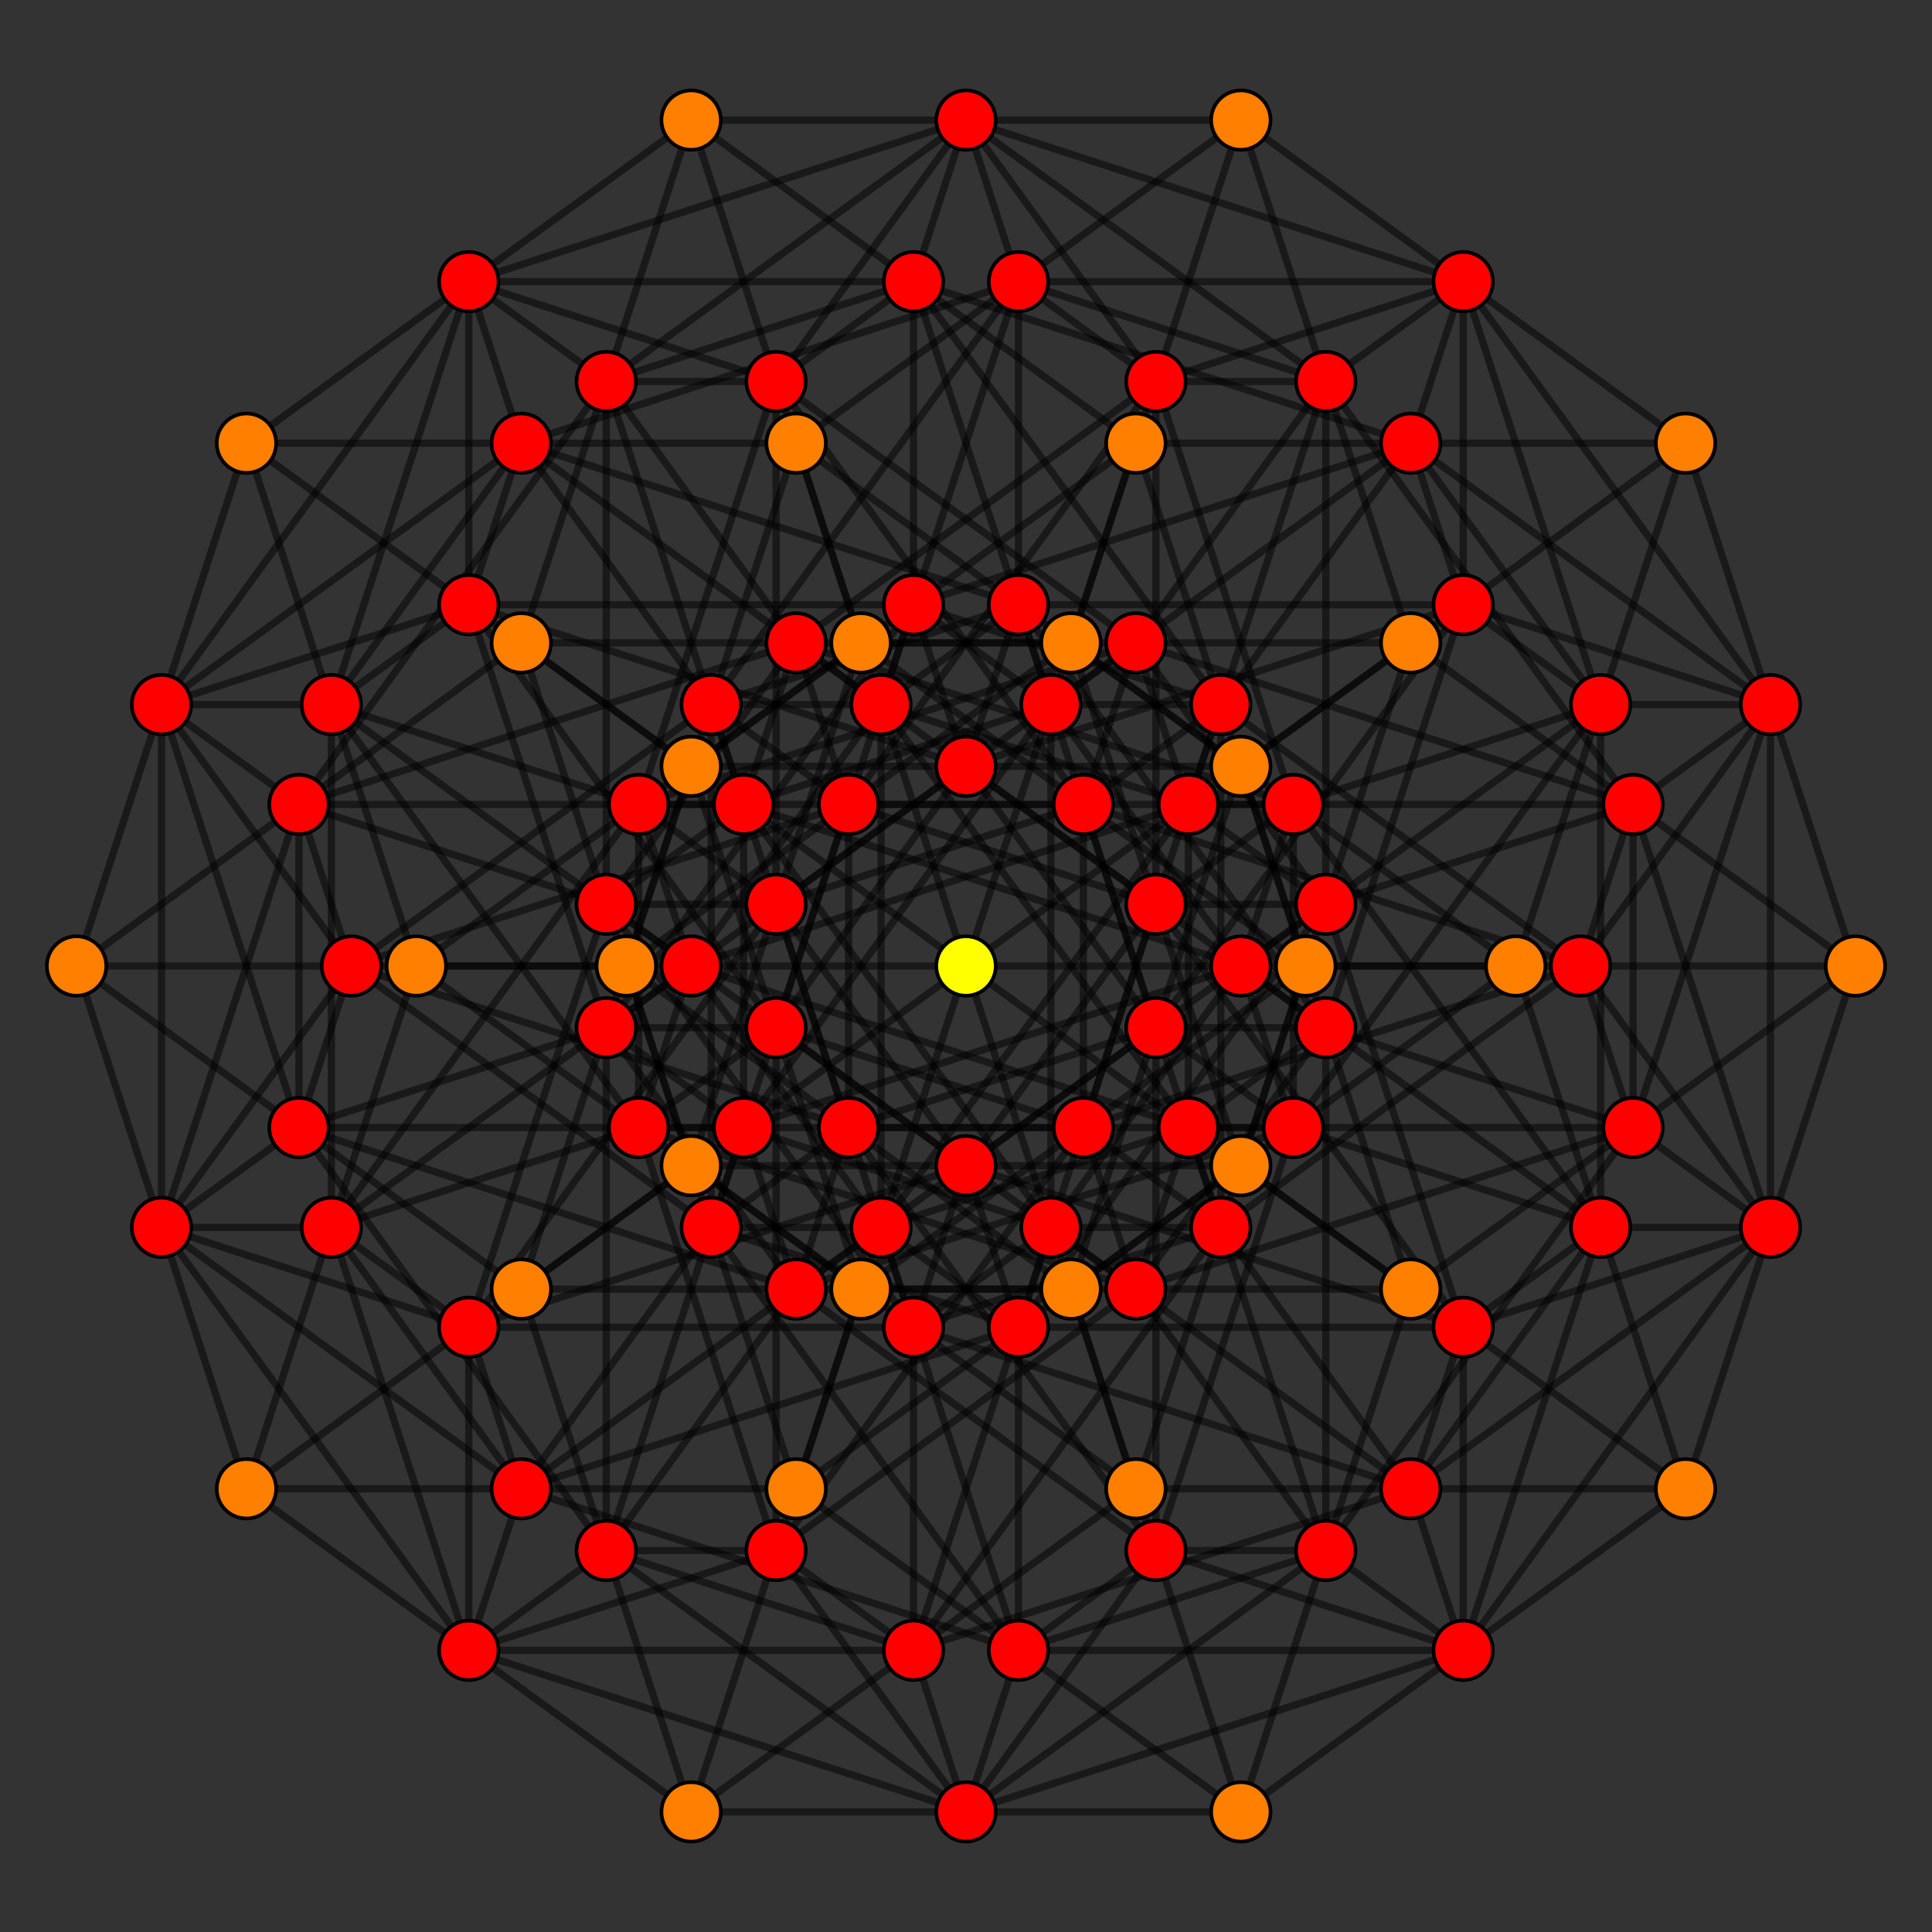 <?xml version="1.0" encoding="UTF-8" standalone="no"?>
<svg
xmlns="http://www.w3.org/2000/svg"
version="1.0"
width="1600" height="1600"
id="10-cube_t1_B5.svg">
<rect width="100%" height="100%" fill="#333333" stroke="none"/>
<!-- Graph: v=5120 e=46080 -->
<!-- Projection: Point overlap:32 80 160 ,  visible v=111 e=511 -->
<g style="stroke:#000000;stroke-width:6.0;stroke-opacity:0.50;">
<line x1="1536.586" y1="800.000" x2="1536.586" y2="800.000"/>
<line x1="1536.586" y1="800.000" x2="1466.248" y2="583.523"/>
<line x1="1536.586" y1="800.000" x2="1352.439" y2="666.210"/>
<line x1="1536.586" y1="800.000" x2="1308.968" y2="800.000"/>
<line x1="1536.586" y1="800.000" x2="1352.439" y2="933.790"/>
<line x1="1536.586" y1="800.000" x2="1466.248" y2="1016.477"/>
<line x1="1395.910" y1="1232.954" x2="1395.910" y2="1232.954"/>
<line x1="1395.910" y1="1232.954" x2="1325.573" y2="1016.477"/>
<line x1="1395.910" y1="1232.954" x2="1211.764" y2="1099.164"/>
<line x1="1395.910" y1="1232.954" x2="1168.293" y2="1232.954"/>
<line x1="1395.910" y1="1232.954" x2="1211.764" y2="1366.744"/>
<line x1="1395.910" y1="1232.954" x2="1466.248" y2="1016.477"/>
<line x1="1168.293" y1="1067.580" x2="1168.293" y2="1067.580"/>
<line x1="1168.293" y1="1067.580" x2="1097.955" y2="851.103"/>
<line x1="1168.293" y1="1067.580" x2="984.146" y2="933.790"/>
<line x1="1168.293" y1="1067.580" x2="940.675" y2="1067.580"/>
<line x1="1168.293" y1="1067.580" x2="1352.439" y2="933.790"/>
<line x1="1168.293" y1="1067.580" x2="1097.955" y2="1284.057"/>
<line x1="1027.617" y1="1500.535" x2="1027.617" y2="1500.535"/>
<line x1="1027.617" y1="1500.535" x2="957.280" y2="1284.057"/>
<line x1="1027.617" y1="1500.535" x2="843.471" y2="1366.744"/>
<line x1="1027.617" y1="1500.535" x2="800.000" y2="1500.535"/>
<line x1="1027.617" y1="1500.535" x2="1211.764" y2="1366.744"/>
<line x1="1027.617" y1="1500.535" x2="1097.955" y2="1284.057"/>
<line x1="1081.351" y1="800.000" x2="1081.351" y2="800.000"/>
<line x1="1081.351" y1="800.000" x2="1011.013" y2="583.523"/>
<line x1="1081.351" y1="800.000" x2="897.204" y2="666.210"/>
<line x1="1081.351" y1="800.000" x2="1308.968" y2="800.000"/>
<line x1="1081.351" y1="800.000" x2="897.204" y2="933.790"/>
<line x1="1081.351" y1="800.000" x2="1011.013" y2="1016.477"/>
<line x1="940.675" y1="1232.954" x2="940.675" y2="1232.954"/>
<line x1="940.675" y1="1232.954" x2="870.338" y2="1016.477"/>
<line x1="940.675" y1="1232.954" x2="756.529" y2="1099.164"/>
<line x1="940.675" y1="1232.954" x2="1168.293" y2="1232.954"/>
<line x1="940.675" y1="1232.954" x2="756.529" y2="1366.744"/>
<line x1="940.675" y1="1232.954" x2="1011.013" y2="1016.477"/>
<line x1="713.058" y1="1067.580" x2="713.058" y2="1067.580"/>
<line x1="713.058" y1="1067.580" x2="642.720" y2="851.103"/>
<line x1="713.058" y1="1067.580" x2="528.911" y2="933.790"/>
<line x1="713.058" y1="1067.580" x2="940.675" y2="1067.580"/>
<line x1="713.058" y1="1067.580" x2="897.204" y2="933.790"/>
<line x1="713.058" y1="1067.580" x2="642.720" y2="1284.057"/>
<line x1="572.383" y1="1500.535" x2="572.383" y2="1500.535"/>
<line x1="572.383" y1="1500.535" x2="502.045" y2="1284.057"/>
<line x1="572.383" y1="1500.535" x2="388.236" y2="1366.744"/>
<line x1="572.383" y1="1500.535" x2="800.000" y2="1500.535"/>
<line x1="572.383" y1="1500.535" x2="756.529" y2="1366.744"/>
<line x1="572.383" y1="1500.535" x2="642.720" y2="1284.057"/>
<line x1="1168.293" y1="532.420" x2="1168.293" y2="532.420"/>
<line x1="1168.293" y1="532.420" x2="1097.955" y2="315.943"/>
<line x1="1168.293" y1="532.420" x2="1352.439" y2="666.210"/>
<line x1="1168.293" y1="532.420" x2="940.675" y2="532.420"/>
<line x1="1168.293" y1="532.420" x2="984.146" y2="666.210"/>
<line x1="1168.293" y1="532.420" x2="1097.955" y2="748.897"/>
<line x1="1027.617" y1="965.374" x2="1027.617" y2="965.374"/>
<line x1="1027.617" y1="965.374" x2="957.280" y2="748.897"/>
<line x1="1027.617" y1="965.374" x2="1211.764" y2="1099.164"/>
<line x1="1027.617" y1="965.374" x2="800.000" y2="965.374"/>
<line x1="1027.617" y1="965.374" x2="843.471" y2="1099.164"/>
<line x1="1027.617" y1="965.374" x2="1097.955" y2="748.897"/>
<line x1="800.000" y1="800.000" x2="800.000" y2="800.000"/>
<line x1="800.000" y1="800.000" x2="729.662" y2="583.523"/>
<line x1="800.000" y1="800.000" x2="984.146" y2="933.790"/>
<line x1="800.000" y1="800.000" x2="572.383" y2="800.000"/>
<line x1="800.000" y1="800.000" x2="984.146" y2="666.210"/>
<line x1="800.000" y1="800.000" x2="729.662" y2="1016.477"/>
<line x1="659.325" y1="1232.954" x2="659.325" y2="1232.954"/>
<line x1="659.325" y1="1232.954" x2="588.987" y2="1016.477"/>
<line x1="659.325" y1="1232.954" x2="843.471" y2="1366.744"/>
<line x1="659.325" y1="1232.954" x2="431.707" y2="1232.954"/>
<line x1="659.325" y1="1232.954" x2="843.471" y2="1099.164"/>
<line x1="659.325" y1="1232.954" x2="729.662" y2="1016.477"/>
<line x1="713.058" y1="532.420" x2="713.058" y2="532.420"/>
<line x1="713.058" y1="532.420" x2="642.720" y2="315.943"/>
<line x1="713.058" y1="532.420" x2="897.204" y2="666.210"/>
<line x1="713.058" y1="532.420" x2="940.675" y2="532.420"/>
<line x1="713.058" y1="532.420" x2="528.911" y2="666.210"/>
<line x1="713.058" y1="532.420" x2="642.720" y2="748.897"/>
<line x1="572.383" y1="965.374" x2="572.383" y2="965.374"/>
<line x1="572.383" y1="965.374" x2="502.045" y2="748.897"/>
<line x1="572.383" y1="965.374" x2="756.529" y2="1099.164"/>
<line x1="572.383" y1="965.374" x2="800.000" y2="965.374"/>
<line x1="572.383" y1="965.374" x2="388.236" y2="1099.164"/>
<line x1="572.383" y1="965.374" x2="642.720" y2="748.897"/>
<line x1="344.765" y1="800.000" x2="344.765" y2="800.000"/>
<line x1="344.765" y1="800.000" x2="274.427" y2="583.523"/>
<line x1="344.765" y1="800.000" x2="528.911" y2="933.790"/>
<line x1="344.765" y1="800.000" x2="572.383" y2="800.000"/>
<line x1="344.765" y1="800.000" x2="528.911" y2="666.210"/>
<line x1="344.765" y1="800.000" x2="274.427" y2="1016.477"/>
<line x1="204.090" y1="1232.954" x2="204.090" y2="1232.954"/>
<line x1="204.090" y1="1232.954" x2="133.752" y2="1016.477"/>
<line x1="204.090" y1="1232.954" x2="388.236" y2="1366.744"/>
<line x1="204.090" y1="1232.954" x2="431.707" y2="1232.954"/>
<line x1="204.090" y1="1232.954" x2="388.236" y2="1099.164"/>
<line x1="204.090" y1="1232.954" x2="274.427" y2="1016.477"/>
<line x1="1395.910" y1="367.046" x2="1395.910" y2="367.046"/>
<line x1="1395.910" y1="367.046" x2="1466.248" y2="583.523"/>
<line x1="1395.910" y1="367.046" x2="1211.764" y2="233.256"/>
<line x1="1395.910" y1="367.046" x2="1168.293" y2="367.046"/>
<line x1="1395.910" y1="367.046" x2="1211.764" y2="500.836"/>
<line x1="1395.910" y1="367.046" x2="1325.573" y2="583.523"/>
<line x1="1255.235" y1="800.000" x2="1255.235" y2="800.000"/>
<line x1="1255.235" y1="800.000" x2="1325.573" y2="1016.477"/>
<line x1="1255.235" y1="800.000" x2="1071.089" y2="666.210"/>
<line x1="1255.235" y1="800.000" x2="1027.617" y2="800.000"/>
<line x1="1255.235" y1="800.000" x2="1071.089" y2="933.790"/>
<line x1="1255.235" y1="800.000" x2="1325.573" y2="583.523"/>
<line x1="1027.617" y1="634.626" x2="1027.617" y2="634.626"/>
<line x1="1027.617" y1="634.626" x2="1097.955" y2="851.103"/>
<line x1="1027.617" y1="634.626" x2="843.471" y2="500.836"/>
<line x1="1027.617" y1="634.626" x2="800.000" y2="634.626"/>
<line x1="1027.617" y1="634.626" x2="1211.764" y2="500.836"/>
<line x1="1027.617" y1="634.626" x2="957.280" y2="851.103"/>
<line x1="886.942" y1="1067.580" x2="886.942" y2="1067.580"/>
<line x1="886.942" y1="1067.580" x2="957.280" y2="1284.057"/>
<line x1="886.942" y1="1067.580" x2="702.796" y2="933.790"/>
<line x1="886.942" y1="1067.580" x2="659.325" y2="1067.580"/>
<line x1="886.942" y1="1067.580" x2="1071.089" y2="933.790"/>
<line x1="886.942" y1="1067.580" x2="957.280" y2="851.103"/>
<line x1="940.675" y1="367.046" x2="940.675" y2="367.046"/>
<line x1="940.675" y1="367.046" x2="1011.013" y2="583.523"/>
<line x1="940.675" y1="367.046" x2="756.529" y2="233.256"/>
<line x1="940.675" y1="367.046" x2="1168.293" y2="367.046"/>
<line x1="940.675" y1="367.046" x2="756.529" y2="500.836"/>
<line x1="940.675" y1="367.046" x2="870.338" y2="583.523"/>
<line x1="800.000" y1="800.000" x2="870.338" y2="1016.477"/>
<line x1="800.000" y1="800.000" x2="615.854" y2="666.210"/>
<line x1="800.000" y1="800.000" x2="1027.617" y2="800.000"/>
<line x1="800.000" y1="800.000" x2="615.854" y2="933.790"/>
<line x1="800.000" y1="800.000" x2="870.338" y2="583.523"/>
<line x1="572.383" y1="634.626" x2="572.383" y2="634.626"/>
<line x1="572.383" y1="634.626" x2="642.720" y2="851.103"/>
<line x1="572.383" y1="634.626" x2="388.236" y2="500.836"/>
<line x1="572.383" y1="634.626" x2="800.000" y2="634.626"/>
<line x1="572.383" y1="634.626" x2="756.529" y2="500.836"/>
<line x1="572.383" y1="634.626" x2="502.045" y2="851.103"/>
<line x1="431.707" y1="1067.580" x2="431.707" y2="1067.580"/>
<line x1="431.707" y1="1067.580" x2="502.045" y2="1284.057"/>
<line x1="431.707" y1="1067.580" x2="247.561" y2="933.790"/>
<line x1="431.707" y1="1067.580" x2="659.325" y2="1067.580"/>
<line x1="431.707" y1="1067.580" x2="615.854" y2="933.790"/>
<line x1="431.707" y1="1067.580" x2="502.045" y2="851.103"/>
<line x1="1027.617" y1="99.465" x2="1027.617" y2="99.465"/>
<line x1="1027.617" y1="99.465" x2="1097.955" y2="315.943"/>
<line x1="1027.617" y1="99.465" x2="1211.764" y2="233.256"/>
<line x1="1027.617" y1="99.465" x2="800.000" y2="99.465"/>
<line x1="1027.617" y1="99.465" x2="843.471" y2="233.256"/>
<line x1="1027.617" y1="99.465" x2="957.280" y2="315.943"/>
<line x1="886.942" y1="532.420" x2="886.942" y2="532.420"/>
<line x1="886.942" y1="532.420" x2="957.280" y2="748.897"/>
<line x1="886.942" y1="532.420" x2="1071.089" y2="666.210"/>
<line x1="886.942" y1="532.420" x2="659.325" y2="532.420"/>
<line x1="886.942" y1="532.420" x2="702.796" y2="666.210"/>
<line x1="886.942" y1="532.420" x2="957.280" y2="315.943"/>
<line x1="659.325" y1="367.046" x2="659.325" y2="367.046"/>
<line x1="659.325" y1="367.046" x2="729.662" y2="583.523"/>
<line x1="659.325" y1="367.046" x2="843.471" y2="500.836"/>
<line x1="659.325" y1="367.046" x2="431.707" y2="367.046"/>
<line x1="659.325" y1="367.046" x2="843.471" y2="233.256"/>
<line x1="659.325" y1="367.046" x2="588.987" y2="583.523"/>
<line x1="518.649" y1="800.000" x2="518.649" y2="800.000"/>
<line x1="518.649" y1="800.000" x2="588.987" y2="1016.477"/>
<line x1="518.649" y1="800.000" x2="702.796" y2="933.790"/>
<line x1="518.649" y1="800.000" x2="291.032" y2="800.000"/>
<line x1="518.649" y1="800.000" x2="702.796" y2="666.210"/>
<line x1="518.649" y1="800.000" x2="588.987" y2="583.523"/>
<line x1="572.383" y1="99.465" x2="572.383" y2="99.465"/>
<line x1="572.383" y1="99.465" x2="642.720" y2="315.943"/>
<line x1="572.383" y1="99.465" x2="756.529" y2="233.256"/>
<line x1="572.383" y1="99.465" x2="800.000" y2="99.465"/>
<line x1="572.383" y1="99.465" x2="388.236" y2="233.256"/>
<line x1="572.383" y1="99.465" x2="502.045" y2="315.943"/>
<line x1="431.707" y1="532.420" x2="431.707" y2="532.420"/>
<line x1="431.707" y1="532.420" x2="502.045" y2="748.897"/>
<line x1="431.707" y1="532.420" x2="615.854" y2="666.210"/>
<line x1="431.707" y1="532.420" x2="659.325" y2="532.420"/>
<line x1="431.707" y1="532.420" x2="247.561" y2="666.210"/>
<line x1="431.707" y1="532.420" x2="502.045" y2="315.943"/>
<line x1="204.090" y1="367.046" x2="204.090" y2="367.046"/>
<line x1="204.090" y1="367.046" x2="274.427" y2="583.523"/>
<line x1="204.090" y1="367.046" x2="388.236" y2="500.836"/>
<line x1="204.090" y1="367.046" x2="431.707" y2="367.046"/>
<line x1="204.090" y1="367.046" x2="388.236" y2="233.256"/>
<line x1="204.090" y1="367.046" x2="133.752" y2="583.523"/>
<line x1="63.414" y1="800.000" x2="63.414" y2="800.000"/>
<line x1="63.414" y1="800.000" x2="133.752" y2="1016.477"/>
<line x1="63.414" y1="800.000" x2="247.561" y2="933.790"/>
<line x1="63.414" y1="800.000" x2="291.032" y2="800.000"/>
<line x1="63.414" y1="800.000" x2="247.561" y2="666.210"/>
<line x1="63.414" y1="800.000" x2="133.752" y2="583.523"/>
<line x1="1466.248" y1="583.523" x2="1352.439" y2="666.210"/>
<line x1="1466.248" y1="583.523" x2="1211.764" y2="233.256"/>
<line x1="1466.248" y1="583.523" x2="1308.968" y2="800.000"/>
<line x1="1466.248" y1="583.523" x2="1168.293" y2="367.046"/>
<line x1="1466.248" y1="583.523" x2="1352.439" y2="933.790"/>
<line x1="1466.248" y1="583.523" x2="1211.764" y2="500.836"/>
<line x1="1466.248" y1="583.523" x2="1466.248" y2="1016.477"/>
<line x1="1466.248" y1="583.523" x2="1325.573" y2="583.523"/>
<line x1="1325.573" y1="1016.477" x2="1211.764" y2="1099.164"/>
<line x1="1325.573" y1="1016.477" x2="1071.089" y2="666.210"/>
<line x1="1325.573" y1="1016.477" x2="1168.293" y2="1232.954"/>
<line x1="1325.573" y1="1016.477" x2="1027.617" y2="800.000"/>
<line x1="1325.573" y1="1016.477" x2="1211.764" y2="1366.744"/>
<line x1="1325.573" y1="1016.477" x2="1071.089" y2="933.790"/>
<line x1="1325.573" y1="1016.477" x2="1466.248" y2="1016.477"/>
<line x1="1325.573" y1="1016.477" x2="1325.573" y2="583.523"/>
<line x1="1097.955" y1="851.103" x2="984.146" y2="933.790"/>
<line x1="1097.955" y1="851.103" x2="843.471" y2="500.836"/>
<line x1="1097.955" y1="851.103" x2="940.675" y2="1067.580"/>
<line x1="1097.955" y1="851.103" x2="800.000" y2="634.626"/>
<line x1="1097.955" y1="851.103" x2="1352.439" y2="933.790"/>
<line x1="1097.955" y1="851.103" x2="1211.764" y2="500.836"/>
<line x1="1097.955" y1="851.103" x2="1097.955" y2="1284.057"/>
<line x1="1097.955" y1="851.103" x2="957.280" y2="851.103"/>
<line x1="957.280" y1="1284.057" x2="843.471" y2="1366.744"/>
<line x1="957.280" y1="1284.057" x2="702.796" y2="933.790"/>
<line x1="957.280" y1="1284.057" x2="800.000" y2="1500.535"/>
<line x1="957.280" y1="1284.057" x2="659.325" y2="1067.580"/>
<line x1="957.280" y1="1284.057" x2="1211.764" y2="1366.744"/>
<line x1="957.280" y1="1284.057" x2="1071.089" y2="933.790"/>
<line x1="957.280" y1="1284.057" x2="1097.955" y2="1284.057"/>
<line x1="957.280" y1="1284.057" x2="957.280" y2="851.103"/>
<line x1="1011.013" y1="583.523" x2="897.204" y2="666.210"/>
<line x1="1011.013" y1="583.523" x2="756.529" y2="233.256"/>
<line x1="1011.013" y1="583.523" x2="1308.968" y2="800.000"/>
<line x1="1011.013" y1="583.523" x2="1168.293" y2="367.046"/>
<line x1="1011.013" y1="583.523" x2="897.204" y2="933.790"/>
<line x1="1011.013" y1="583.523" x2="756.529" y2="500.836"/>
<line x1="1011.013" y1="583.523" x2="1011.013" y2="1016.477"/>
<line x1="1011.013" y1="583.523" x2="870.338" y2="583.523"/>
<line x1="870.338" y1="1016.477" x2="756.529" y2="1099.164"/>
<line x1="870.338" y1="1016.477" x2="615.854" y2="666.210"/>
<line x1="870.338" y1="1016.477" x2="1168.293" y2="1232.954"/>
<line x1="870.338" y1="1016.477" x2="1027.617" y2="800.000"/>
<line x1="870.338" y1="1016.477" x2="756.529" y2="1366.744"/>
<line x1="870.338" y1="1016.477" x2="615.854" y2="933.790"/>
<line x1="870.338" y1="1016.477" x2="1011.013" y2="1016.477"/>
<line x1="870.338" y1="1016.477" x2="870.338" y2="583.523"/>
<line x1="642.720" y1="851.103" x2="528.911" y2="933.790"/>
<line x1="642.720" y1="851.103" x2="388.236" y2="500.836"/>
<line x1="642.720" y1="851.103" x2="940.675" y2="1067.580"/>
<line x1="642.720" y1="851.103" x2="800.000" y2="634.626"/>
<line x1="642.720" y1="851.103" x2="897.204" y2="933.790"/>
<line x1="642.720" y1="851.103" x2="756.529" y2="500.836"/>
<line x1="642.720" y1="851.103" x2="642.720" y2="1284.057"/>
<line x1="642.720" y1="851.103" x2="502.045" y2="851.103"/>
<line x1="502.045" y1="1284.057" x2="388.236" y2="1366.744"/>
<line x1="502.045" y1="1284.057" x2="247.561" y2="933.790"/>
<line x1="502.045" y1="1284.057" x2="800.000" y2="1500.535"/>
<line x1="502.045" y1="1284.057" x2="659.325" y2="1067.580"/>
<line x1="502.045" y1="1284.057" x2="756.529" y2="1366.744"/>
<line x1="502.045" y1="1284.057" x2="615.854" y2="933.790"/>
<line x1="502.045" y1="1284.057" x2="642.720" y2="1284.057"/>
<line x1="502.045" y1="1284.057" x2="502.045" y2="851.103"/>
<line x1="1097.955" y1="315.943" x2="1352.439" y2="666.210"/>
<line x1="1097.955" y1="315.943" x2="1211.764" y2="233.256"/>
<line x1="1097.955" y1="315.943" x2="940.675" y2="532.420"/>
<line x1="1097.955" y1="315.943" x2="800.000" y2="99.465"/>
<line x1="1097.955" y1="315.943" x2="984.146" y2="666.210"/>
<line x1="1097.955" y1="315.943" x2="843.471" y2="233.256"/>
<line x1="1097.955" y1="315.943" x2="1097.955" y2="748.897"/>
<line x1="1097.955" y1="315.943" x2="957.280" y2="315.943"/>
<line x1="957.280" y1="748.897" x2="1211.764" y2="1099.164"/>
<line x1="957.280" y1="748.897" x2="1071.089" y2="666.210"/>
<line x1="957.280" y1="748.897" x2="800.000" y2="965.374"/>
<line x1="957.280" y1="748.897" x2="659.325" y2="532.420"/>
<line x1="957.280" y1="748.897" x2="843.471" y2="1099.164"/>
<line x1="957.280" y1="748.897" x2="702.796" y2="666.210"/>
<line x1="957.280" y1="748.897" x2="1097.955" y2="748.897"/>
<line x1="957.280" y1="748.897" x2="957.280" y2="315.943"/>
<line x1="729.662" y1="583.523" x2="984.146" y2="933.790"/>
<line x1="729.662" y1="583.523" x2="843.471" y2="500.836"/>
<line x1="729.662" y1="583.523" x2="572.383" y2="800.000"/>
<line x1="729.662" y1="583.523" x2="431.707" y2="367.046"/>
<line x1="729.662" y1="583.523" x2="984.146" y2="666.210"/>
<line x1="729.662" y1="583.523" x2="843.471" y2="233.256"/>
<line x1="729.662" y1="583.523" x2="729.662" y2="1016.477"/>
<line x1="729.662" y1="583.523" x2="588.987" y2="583.523"/>
<line x1="588.987" y1="1016.477" x2="843.471" y2="1366.744"/>
<line x1="588.987" y1="1016.477" x2="702.796" y2="933.790"/>
<line x1="588.987" y1="1016.477" x2="431.707" y2="1232.954"/>
<line x1="588.987" y1="1016.477" x2="291.032" y2="800.000"/>
<line x1="588.987" y1="1016.477" x2="843.471" y2="1099.164"/>
<line x1="588.987" y1="1016.477" x2="702.796" y2="666.210"/>
<line x1="588.987" y1="1016.477" x2="729.662" y2="1016.477"/>
<line x1="588.987" y1="1016.477" x2="588.987" y2="583.523"/>
<line x1="642.720" y1="315.943" x2="897.204" y2="666.210"/>
<line x1="642.720" y1="315.943" x2="756.529" y2="233.256"/>
<line x1="642.720" y1="315.943" x2="940.675" y2="532.420"/>
<line x1="642.720" y1="315.943" x2="800.000" y2="99.465"/>
<line x1="642.720" y1="315.943" x2="528.911" y2="666.210"/>
<line x1="642.720" y1="315.943" x2="388.236" y2="233.256"/>
<line x1="642.720" y1="315.943" x2="642.720" y2="748.897"/>
<line x1="642.720" y1="315.943" x2="502.045" y2="315.943"/>
<line x1="502.045" y1="748.897" x2="756.529" y2="1099.164"/>
<line x1="502.045" y1="748.897" x2="615.854" y2="666.210"/>
<line x1="502.045" y1="748.897" x2="800.000" y2="965.374"/>
<line x1="502.045" y1="748.897" x2="659.325" y2="532.420"/>
<line x1="502.045" y1="748.897" x2="388.236" y2="1099.164"/>
<line x1="502.045" y1="748.897" x2="247.561" y2="666.210"/>
<line x1="502.045" y1="748.897" x2="642.720" y2="748.897"/>
<line x1="502.045" y1="748.897" x2="502.045" y2="315.943"/>
<line x1="274.427" y1="583.523" x2="528.911" y2="933.790"/>
<line x1="274.427" y1="583.523" x2="388.236" y2="500.836"/>
<line x1="274.427" y1="583.523" x2="572.383" y2="800.000"/>
<line x1="274.427" y1="583.523" x2="431.707" y2="367.046"/>
<line x1="274.427" y1="583.523" x2="528.911" y2="666.210"/>
<line x1="274.427" y1="583.523" x2="388.236" y2="233.256"/>
<line x1="274.427" y1="583.523" x2="274.427" y2="1016.477"/>
<line x1="274.427" y1="583.523" x2="133.752" y2="583.523"/>
<line x1="133.752" y1="1016.477" x2="388.236" y2="1366.744"/>
<line x1="133.752" y1="1016.477" x2="247.561" y2="933.790"/>
<line x1="133.752" y1="1016.477" x2="431.707" y2="1232.954"/>
<line x1="133.752" y1="1016.477" x2="291.032" y2="800.000"/>
<line x1="133.752" y1="1016.477" x2="388.236" y2="1099.164"/>
<line x1="133.752" y1="1016.477" x2="247.561" y2="666.210"/>
<line x1="133.752" y1="1016.477" x2="274.427" y2="1016.477"/>
<line x1="133.752" y1="1016.477" x2="133.752" y2="583.523"/>
<line x1="1352.439" y1="666.210" x2="1308.968" y2="800.000"/>
<line x1="1352.439" y1="666.210" x2="940.675" y2="532.420"/>
<line x1="1352.439" y1="666.210" x2="1352.439" y2="933.790"/>
<line x1="1352.439" y1="666.210" x2="984.146" y2="666.210"/>
<line x1="1352.439" y1="666.210" x2="1466.248" y2="1016.477"/>
<line x1="1352.439" y1="666.210" x2="1097.955" y2="748.897"/>
<line x1="1211.764" y1="1099.164" x2="1168.293" y2="1232.954"/>
<line x1="1211.764" y1="1099.164" x2="800.000" y2="965.374"/>
<line x1="1211.764" y1="1099.164" x2="1211.764" y2="1366.744"/>
<line x1="1211.764" y1="1099.164" x2="843.471" y2="1099.164"/>
<line x1="1211.764" y1="1099.164" x2="1466.248" y2="1016.477"/>
<line x1="1211.764" y1="1099.164" x2="1097.955" y2="748.897"/>
<line x1="984.146" y1="933.790" x2="940.675" y2="1067.580"/>
<line x1="984.146" y1="933.790" x2="572.383" y2="800.000"/>
<line x1="984.146" y1="933.790" x2="1352.439" y2="933.790"/>
<line x1="984.146" y1="933.790" x2="984.146" y2="666.210"/>
<line x1="984.146" y1="933.790" x2="1097.955" y2="1284.057"/>
<line x1="984.146" y1="933.790" x2="729.662" y2="1016.477"/>
<line x1="843.471" y1="1366.744" x2="800.000" y2="1500.535"/>
<line x1="843.471" y1="1366.744" x2="431.707" y2="1232.954"/>
<line x1="843.471" y1="1366.744" x2="1211.764" y2="1366.744"/>
<line x1="843.471" y1="1366.744" x2="843.471" y2="1099.164"/>
<line x1="843.471" y1="1366.744" x2="1097.955" y2="1284.057"/>
<line x1="843.471" y1="1366.744" x2="729.662" y2="1016.477"/>
<line x1="897.204" y1="666.210" x2="1308.968" y2="800.000"/>
<line x1="897.204" y1="666.210" x2="940.675" y2="532.420"/>
<line x1="897.204" y1="666.210" x2="897.204" y2="933.790"/>
<line x1="897.204" y1="666.210" x2="528.911" y2="666.210"/>
<line x1="897.204" y1="666.210" x2="1011.013" y2="1016.477"/>
<line x1="897.204" y1="666.210" x2="642.720" y2="748.897"/>
<line x1="756.529" y1="1099.164" x2="1168.293" y2="1232.954"/>
<line x1="756.529" y1="1099.164" x2="800.000" y2="965.374"/>
<line x1="756.529" y1="1099.164" x2="756.529" y2="1366.744"/>
<line x1="756.529" y1="1099.164" x2="388.236" y2="1099.164"/>
<line x1="756.529" y1="1099.164" x2="1011.013" y2="1016.477"/>
<line x1="756.529" y1="1099.164" x2="642.720" y2="748.897"/>
<line x1="528.911" y1="933.790" x2="940.675" y2="1067.580"/>
<line x1="528.911" y1="933.790" x2="572.383" y2="800.000"/>
<line x1="528.911" y1="933.790" x2="897.204" y2="933.790"/>
<line x1="528.911" y1="933.790" x2="528.911" y2="666.210"/>
<line x1="528.911" y1="933.790" x2="642.720" y2="1284.057"/>
<line x1="528.911" y1="933.790" x2="274.427" y2="1016.477"/>
<line x1="388.236" y1="1366.744" x2="800.000" y2="1500.535"/>
<line x1="388.236" y1="1366.744" x2="431.707" y2="1232.954"/>
<line x1="388.236" y1="1366.744" x2="756.529" y2="1366.744"/>
<line x1="388.236" y1="1366.744" x2="388.236" y2="1099.164"/>
<line x1="388.236" y1="1366.744" x2="642.720" y2="1284.057"/>
<line x1="388.236" y1="1366.744" x2="274.427" y2="1016.477"/>
<line x1="1211.764" y1="233.256" x2="1168.293" y2="367.046"/>
<line x1="1211.764" y1="233.256" x2="800.000" y2="99.465"/>
<line x1="1211.764" y1="233.256" x2="1211.764" y2="500.836"/>
<line x1="1211.764" y1="233.256" x2="843.471" y2="233.256"/>
<line x1="1211.764" y1="233.256" x2="1325.573" y2="583.523"/>
<line x1="1211.764" y1="233.256" x2="957.280" y2="315.943"/>
<line x1="1071.089" y1="666.210" x2="1027.617" y2="800.000"/>
<line x1="1071.089" y1="666.210" x2="659.325" y2="532.420"/>
<line x1="1071.089" y1="666.210" x2="1071.089" y2="933.790"/>
<line x1="1071.089" y1="666.210" x2="702.796" y2="666.210"/>
<line x1="1071.089" y1="666.210" x2="1325.573" y2="583.523"/>
<line x1="1071.089" y1="666.210" x2="957.280" y2="315.943"/>
<line x1="843.471" y1="500.836" x2="800.000" y2="634.626"/>
<line x1="843.471" y1="500.836" x2="431.707" y2="367.046"/>
<line x1="843.471" y1="500.836" x2="1211.764" y2="500.836"/>
<line x1="843.471" y1="500.836" x2="843.471" y2="233.256"/>
<line x1="843.471" y1="500.836" x2="957.280" y2="851.103"/>
<line x1="843.471" y1="500.836" x2="588.987" y2="583.523"/>
<line x1="702.796" y1="933.790" x2="659.325" y2="1067.580"/>
<line x1="702.796" y1="933.790" x2="291.032" y2="800.000"/>
<line x1="702.796" y1="933.790" x2="1071.089" y2="933.790"/>
<line x1="702.796" y1="933.790" x2="702.796" y2="666.210"/>
<line x1="702.796" y1="933.790" x2="957.280" y2="851.103"/>
<line x1="702.796" y1="933.790" x2="588.987" y2="583.523"/>
<line x1="756.529" y1="233.256" x2="1168.293" y2="367.046"/>
<line x1="756.529" y1="233.256" x2="800.000" y2="99.465"/>
<line x1="756.529" y1="233.256" x2="756.529" y2="500.836"/>
<line x1="756.529" y1="233.256" x2="388.236" y2="233.256"/>
<line x1="756.529" y1="233.256" x2="870.338" y2="583.523"/>
<line x1="756.529" y1="233.256" x2="502.045" y2="315.943"/>
<line x1="615.854" y1="666.210" x2="1027.617" y2="800.000"/>
<line x1="615.854" y1="666.210" x2="659.325" y2="532.420"/>
<line x1="615.854" y1="666.210" x2="615.854" y2="933.790"/>
<line x1="615.854" y1="666.210" x2="247.561" y2="666.210"/>
<line x1="615.854" y1="666.210" x2="870.338" y2="583.523"/>
<line x1="615.854" y1="666.210" x2="502.045" y2="315.943"/>
<line x1="388.236" y1="500.836" x2="800.000" y2="634.626"/>
<line x1="388.236" y1="500.836" x2="431.707" y2="367.046"/>
<line x1="388.236" y1="500.836" x2="756.529" y2="500.836"/>
<line x1="388.236" y1="500.836" x2="388.236" y2="233.256"/>
<line x1="388.236" y1="500.836" x2="502.045" y2="851.103"/>
<line x1="388.236" y1="500.836" x2="133.752" y2="583.523"/>
<line x1="247.561" y1="933.790" x2="659.325" y2="1067.580"/>
<line x1="247.561" y1="933.790" x2="291.032" y2="800.000"/>
<line x1="247.561" y1="933.790" x2="615.854" y2="933.790"/>
<line x1="247.561" y1="933.790" x2="247.561" y2="666.210"/>
<line x1="247.561" y1="933.790" x2="502.045" y2="851.103"/>
<line x1="247.561" y1="933.790" x2="133.752" y2="583.523"/>
<line x1="1308.968" y1="800.000" x2="1352.439" y2="933.790"/>
<line x1="1308.968" y1="800.000" x2="897.204" y2="933.790"/>
<line x1="1308.968" y1="800.000" x2="1466.248" y2="1016.477"/>
<line x1="1308.968" y1="800.000" x2="1011.013" y2="1016.477"/>
<line x1="1168.293" y1="1232.954" x2="1211.764" y2="1366.744"/>
<line x1="1168.293" y1="1232.954" x2="756.529" y2="1366.744"/>
<line x1="1168.293" y1="1232.954" x2="1466.248" y2="1016.477"/>
<line x1="1168.293" y1="1232.954" x2="1011.013" y2="1016.477"/>
<line x1="940.675" y1="1067.580" x2="1352.439" y2="933.790"/>
<line x1="940.675" y1="1067.580" x2="897.204" y2="933.790"/>
<line x1="940.675" y1="1067.580" x2="1097.955" y2="1284.057"/>
<line x1="940.675" y1="1067.580" x2="642.720" y2="1284.057"/>
<line x1="800.000" y1="1500.535" x2="1211.764" y2="1366.744"/>
<line x1="800.000" y1="1500.535" x2="756.529" y2="1366.744"/>
<line x1="800.000" y1="1500.535" x2="1097.955" y2="1284.057"/>
<line x1="800.000" y1="1500.535" x2="642.720" y2="1284.057"/>
<line x1="940.675" y1="532.420" x2="984.146" y2="666.210"/>
<line x1="940.675" y1="532.420" x2="528.911" y2="666.210"/>
<line x1="940.675" y1="532.420" x2="1097.955" y2="748.897"/>
<line x1="940.675" y1="532.420" x2="642.720" y2="748.897"/>
<line x1="800.000" y1="965.374" x2="843.471" y2="1099.164"/>
<line x1="800.000" y1="965.374" x2="388.236" y2="1099.164"/>
<line x1="800.000" y1="965.374" x2="1097.955" y2="748.897"/>
<line x1="800.000" y1="965.374" x2="642.720" y2="748.897"/>
<line x1="572.383" y1="800.000" x2="984.146" y2="666.210"/>
<line x1="572.383" y1="800.000" x2="528.911" y2="666.210"/>
<line x1="572.383" y1="800.000" x2="729.662" y2="1016.477"/>
<line x1="572.383" y1="800.000" x2="274.427" y2="1016.477"/>
<line x1="431.707" y1="1232.954" x2="843.471" y2="1099.164"/>
<line x1="431.707" y1="1232.954" x2="388.236" y2="1099.164"/>
<line x1="431.707" y1="1232.954" x2="729.662" y2="1016.477"/>
<line x1="431.707" y1="1232.954" x2="274.427" y2="1016.477"/>
<line x1="1168.293" y1="367.046" x2="1211.764" y2="500.836"/>
<line x1="1168.293" y1="367.046" x2="756.529" y2="500.836"/>
<line x1="1168.293" y1="367.046" x2="1325.573" y2="583.523"/>
<line x1="1168.293" y1="367.046" x2="870.338" y2="583.523"/>
<line x1="1027.617" y1="800.000" x2="1071.089" y2="933.790"/>
<line x1="1027.617" y1="800.000" x2="615.854" y2="933.790"/>
<line x1="1027.617" y1="800.000" x2="1325.573" y2="583.523"/>
<line x1="1027.617" y1="800.000" x2="870.338" y2="583.523"/>
<line x1="800.000" y1="634.626" x2="1211.764" y2="500.836"/>
<line x1="800.000" y1="634.626" x2="756.529" y2="500.836"/>
<line x1="800.000" y1="634.626" x2="957.280" y2="851.103"/>
<line x1="800.000" y1="634.626" x2="502.045" y2="851.103"/>
<line x1="659.325" y1="1067.580" x2="1071.089" y2="933.790"/>
<line x1="659.325" y1="1067.580" x2="615.854" y2="933.790"/>
<line x1="659.325" y1="1067.580" x2="957.280" y2="851.103"/>
<line x1="659.325" y1="1067.580" x2="502.045" y2="851.103"/>
<line x1="800.000" y1="99.465" x2="843.471" y2="233.256"/>
<line x1="800.000" y1="99.465" x2="388.236" y2="233.256"/>
<line x1="800.000" y1="99.465" x2="957.280" y2="315.943"/>
<line x1="800.000" y1="99.465" x2="502.045" y2="315.943"/>
<line x1="659.325" y1="532.420" x2="702.796" y2="666.210"/>
<line x1="659.325" y1="532.420" x2="247.561" y2="666.210"/>
<line x1="659.325" y1="532.420" x2="957.280" y2="315.943"/>
<line x1="659.325" y1="532.420" x2="502.045" y2="315.943"/>
<line x1="431.707" y1="367.046" x2="843.471" y2="233.256"/>
<line x1="431.707" y1="367.046" x2="388.236" y2="233.256"/>
<line x1="431.707" y1="367.046" x2="588.987" y2="583.523"/>
<line x1="431.707" y1="367.046" x2="133.752" y2="583.523"/>
<line x1="291.032" y1="800.000" x2="702.796" y2="666.210"/>
<line x1="291.032" y1="800.000" x2="247.561" y2="666.210"/>
<line x1="291.032" y1="800.000" x2="588.987" y2="583.523"/>
<line x1="291.032" y1="800.000" x2="133.752" y2="583.523"/>
<line x1="1352.439" y1="933.790" x2="1466.248" y2="1016.477"/>
<line x1="1352.439" y1="933.790" x2="1097.955" y2="1284.057"/>
<line x1="1211.764" y1="1366.744" x2="1466.248" y2="1016.477"/>
<line x1="1211.764" y1="1366.744" x2="1097.955" y2="1284.057"/>
<line x1="897.204" y1="933.790" x2="1011.013" y2="1016.477"/>
<line x1="897.204" y1="933.790" x2="642.720" y2="1284.057"/>
<line x1="756.529" y1="1366.744" x2="1011.013" y2="1016.477"/>
<line x1="756.529" y1="1366.744" x2="642.720" y2="1284.057"/>
<line x1="984.146" y1="666.210" x2="1097.955" y2="748.897"/>
<line x1="984.146" y1="666.210" x2="729.662" y2="1016.477"/>
<line x1="843.471" y1="1099.164" x2="1097.955" y2="748.897"/>
<line x1="843.471" y1="1099.164" x2="729.662" y2="1016.477"/>
<line x1="528.911" y1="666.210" x2="642.720" y2="748.897"/>
<line x1="528.911" y1="666.210" x2="274.427" y2="1016.477"/>
<line x1="388.236" y1="1099.164" x2="642.720" y2="748.897"/>
<line x1="388.236" y1="1099.164" x2="274.427" y2="1016.477"/>
<line x1="1211.764" y1="500.836" x2="1325.573" y2="583.523"/>
<line x1="1211.764" y1="500.836" x2="957.280" y2="851.103"/>
<line x1="1071.089" y1="933.790" x2="1325.573" y2="583.523"/>
<line x1="1071.089" y1="933.790" x2="957.280" y2="851.103"/>
<line x1="756.529" y1="500.836" x2="870.338" y2="583.523"/>
<line x1="756.529" y1="500.836" x2="502.045" y2="851.103"/>
<line x1="615.854" y1="933.790" x2="870.338" y2="583.523"/>
<line x1="615.854" y1="933.790" x2="502.045" y2="851.103"/>
<line x1="843.471" y1="233.256" x2="957.280" y2="315.943"/>
<line x1="843.471" y1="233.256" x2="588.987" y2="583.523"/>
<line x1="702.796" y1="666.210" x2="957.280" y2="315.943"/>
<line x1="702.796" y1="666.210" x2="588.987" y2="583.523"/>
<line x1="388.236" y1="233.256" x2="502.045" y2="315.943"/>
<line x1="388.236" y1="233.256" x2="133.752" y2="583.523"/>
<line x1="247.561" y1="666.210" x2="502.045" y2="315.943"/>
<line x1="247.561" y1="666.210" x2="133.752" y2="583.523"/>
</g>
<g style="stroke:#000000;stroke-width:3.0;fill:#ff0000">
<circle cx="1466.248" cy="583.523" r="24.6"/>
<circle cx="1325.573" cy="1016.477" r="24.6"/>
<circle cx="1097.955" cy="851.103" r="24.6"/>
<circle cx="957.280" cy="1284.057" r="24.6"/>
<circle cx="1011.013" cy="583.523" r="24.6"/>
<circle cx="870.338" cy="1016.477" r="24.6"/>
<circle cx="642.720" cy="851.103" r="24.6"/>
<circle cx="502.045" cy="1284.057" r="24.6"/>
<circle cx="1097.955" cy="315.943" r="24.6"/>
<circle cx="957.280" cy="748.897" r="24.6"/>
<circle cx="729.662" cy="583.523" r="24.6"/>
<circle cx="588.987" cy="1016.477" r="24.6"/>
<circle cx="642.720" cy="315.943" r="24.6"/>
<circle cx="502.045" cy="748.897" r="24.6"/>
<circle cx="274.427" cy="583.523" r="24.6"/>
<circle cx="133.752" cy="1016.477" r="24.6"/>
<circle cx="1352.439" cy="666.210" r="24.6"/>
<circle cx="1211.764" cy="1099.164" r="24.6"/>
<circle cx="984.146" cy="933.790" r="24.6"/>
<circle cx="843.471" cy="1366.744" r="24.6"/>
<circle cx="897.204" cy="666.210" r="24.6"/>
<circle cx="756.529" cy="1099.164" r="24.6"/>
<circle cx="528.911" cy="933.790" r="24.6"/>
<circle cx="388.236" cy="1366.744" r="24.6"/>
<circle cx="1211.764" cy="233.256" r="24.6"/>
<circle cx="1071.089" cy="666.210" r="24.6"/>
<circle cx="843.471" cy="500.836" r="24.6"/>
<circle cx="702.796" cy="933.790" r="24.6"/>
<circle cx="756.529" cy="233.256" r="24.6"/>
<circle cx="615.854" cy="666.210" r="24.6"/>
<circle cx="388.236" cy="500.836" r="24.6"/>
<circle cx="247.561" cy="933.790" r="24.6"/>
<circle cx="1308.968" cy="800.000" r="24.6"/>
<circle cx="1168.293" cy="1232.954" r="24.6"/>
<circle cx="940.675" cy="1067.580" r="24.6"/>
<circle cx="800.000" cy="1500.535" r="24.6"/>
<circle cx="940.675" cy="532.420" r="24.6"/>
<circle cx="800.000" cy="965.374" r="24.6"/>
<circle cx="572.383" cy="800.000" r="24.6"/>
<circle cx="431.707" cy="1232.954" r="24.6"/>
<circle cx="1168.293" cy="367.046" r="24.6"/>
<circle cx="1027.617" cy="800.000" r="24.6"/>
<circle cx="800.000" cy="634.626" r="24.6"/>
<circle cx="659.325" cy="1067.580" r="24.6"/>
<circle cx="800.000" cy="99.465" r="24.6"/>
<circle cx="659.325" cy="532.420" r="24.6"/>
<circle cx="431.707" cy="367.046" r="24.6"/>
<circle cx="291.032" cy="800.000" r="24.6"/>
<circle cx="1352.439" cy="933.790" r="24.6"/>
<circle cx="1211.764" cy="1366.744" r="24.6"/>
<circle cx="897.204" cy="933.790" r="24.6"/>
<circle cx="756.529" cy="1366.744" r="24.6"/>
<circle cx="984.146" cy="666.210" r="24.6"/>
<circle cx="843.471" cy="1099.164" r="24.6"/>
<circle cx="528.911" cy="666.210" r="24.6"/>
<circle cx="388.236" cy="1099.164" r="24.6"/>
<circle cx="1211.764" cy="500.836" r="24.6"/>
<circle cx="1071.089" cy="933.790" r="24.6"/>
<circle cx="756.529" cy="500.836" r="24.6"/>
<circle cx="615.854" cy="933.790" r="24.6"/>
<circle cx="843.471" cy="233.256" r="24.6"/>
<circle cx="702.796" cy="666.210" r="24.6"/>
<circle cx="388.236" cy="233.256" r="24.6"/>
<circle cx="247.561" cy="666.210" r="24.6"/>
<circle cx="1466.248" cy="1016.477" r="24.6"/>
<circle cx="1097.955" cy="1284.057" r="24.6"/>
<circle cx="1011.013" cy="1016.477" r="24.6"/>
<circle cx="642.720" cy="1284.057" r="24.6"/>
<circle cx="1097.955" cy="748.897" r="24.6"/>
<circle cx="729.662" cy="1016.477" r="24.6"/>
<circle cx="642.720" cy="748.897" r="24.6"/>
<circle cx="274.427" cy="1016.477" r="24.6"/>
<circle cx="1325.573" cy="583.523" r="24.6"/>
<circle cx="957.280" cy="851.103" r="24.6"/>
<circle cx="870.338" cy="583.523" r="24.6"/>
<circle cx="502.045" cy="851.103" r="24.6"/>
<circle cx="957.280" cy="315.943" r="24.6"/>
<circle cx="588.987" cy="583.523" r="24.6"/>
<circle cx="502.045" cy="315.943" r="24.6"/>
<circle cx="133.752" cy="583.523" r="24.6"/>
</g>
<g style="stroke:#000000;stroke-width:3.0;fill:#ff7f00">
<circle cx="1536.586" cy="800.000" r="24.6"/>
<circle cx="1395.910" cy="1232.954" r="24.6"/>
<circle cx="1168.293" cy="1067.580" r="24.6"/>
<circle cx="1027.617" cy="1500.535" r="24.6"/>
<circle cx="1081.351" cy="800.000" r="24.6"/>
<circle cx="940.675" cy="1232.954" r="24.6"/>
<circle cx="713.058" cy="1067.580" r="24.6"/>
<circle cx="572.383" cy="1500.535" r="24.6"/>
<circle cx="1168.293" cy="532.420" r="24.6"/>
<circle cx="1027.617" cy="965.374" r="24.6"/>
<circle cx="659.325" cy="1232.954" r="24.6"/>
<circle cx="713.058" cy="532.420" r="24.6"/>
<circle cx="572.383" cy="965.374" r="24.6"/>
<circle cx="344.765" cy="800.000" r="24.6"/>
<circle cx="204.090" cy="1232.954" r="24.6"/>
<circle cx="1395.910" cy="367.046" r="24.6"/>
<circle cx="1255.235" cy="800.000" r="24.6"/>
<circle cx="1027.617" cy="634.626" r="24.6"/>
<circle cx="886.942" cy="1067.580" r="24.6"/>
<circle cx="940.675" cy="367.046" r="24.6"/>
<circle cx="572.383" cy="634.626" r="24.6"/>
<circle cx="431.707" cy="1067.580" r="24.6"/>
<circle cx="1027.617" cy="99.465" r="24.6"/>
<circle cx="886.942" cy="532.420" r="24.6"/>
<circle cx="659.325" cy="367.046" r="24.6"/>
<circle cx="518.649" cy="800.000" r="24.6"/>
<circle cx="572.383" cy="99.465" r="24.6"/>
<circle cx="431.707" cy="532.420" r="24.6"/>
<circle cx="204.090" cy="367.046" r="24.6"/>
<circle cx="63.414" cy="800.000" r="24.6"/>
</g>
<g style="stroke:#000000;stroke-width:3.0;fill:#ffff00">
<circle cx="800.000" cy="800.000" r="24.6"/>
</g>
</svg>

